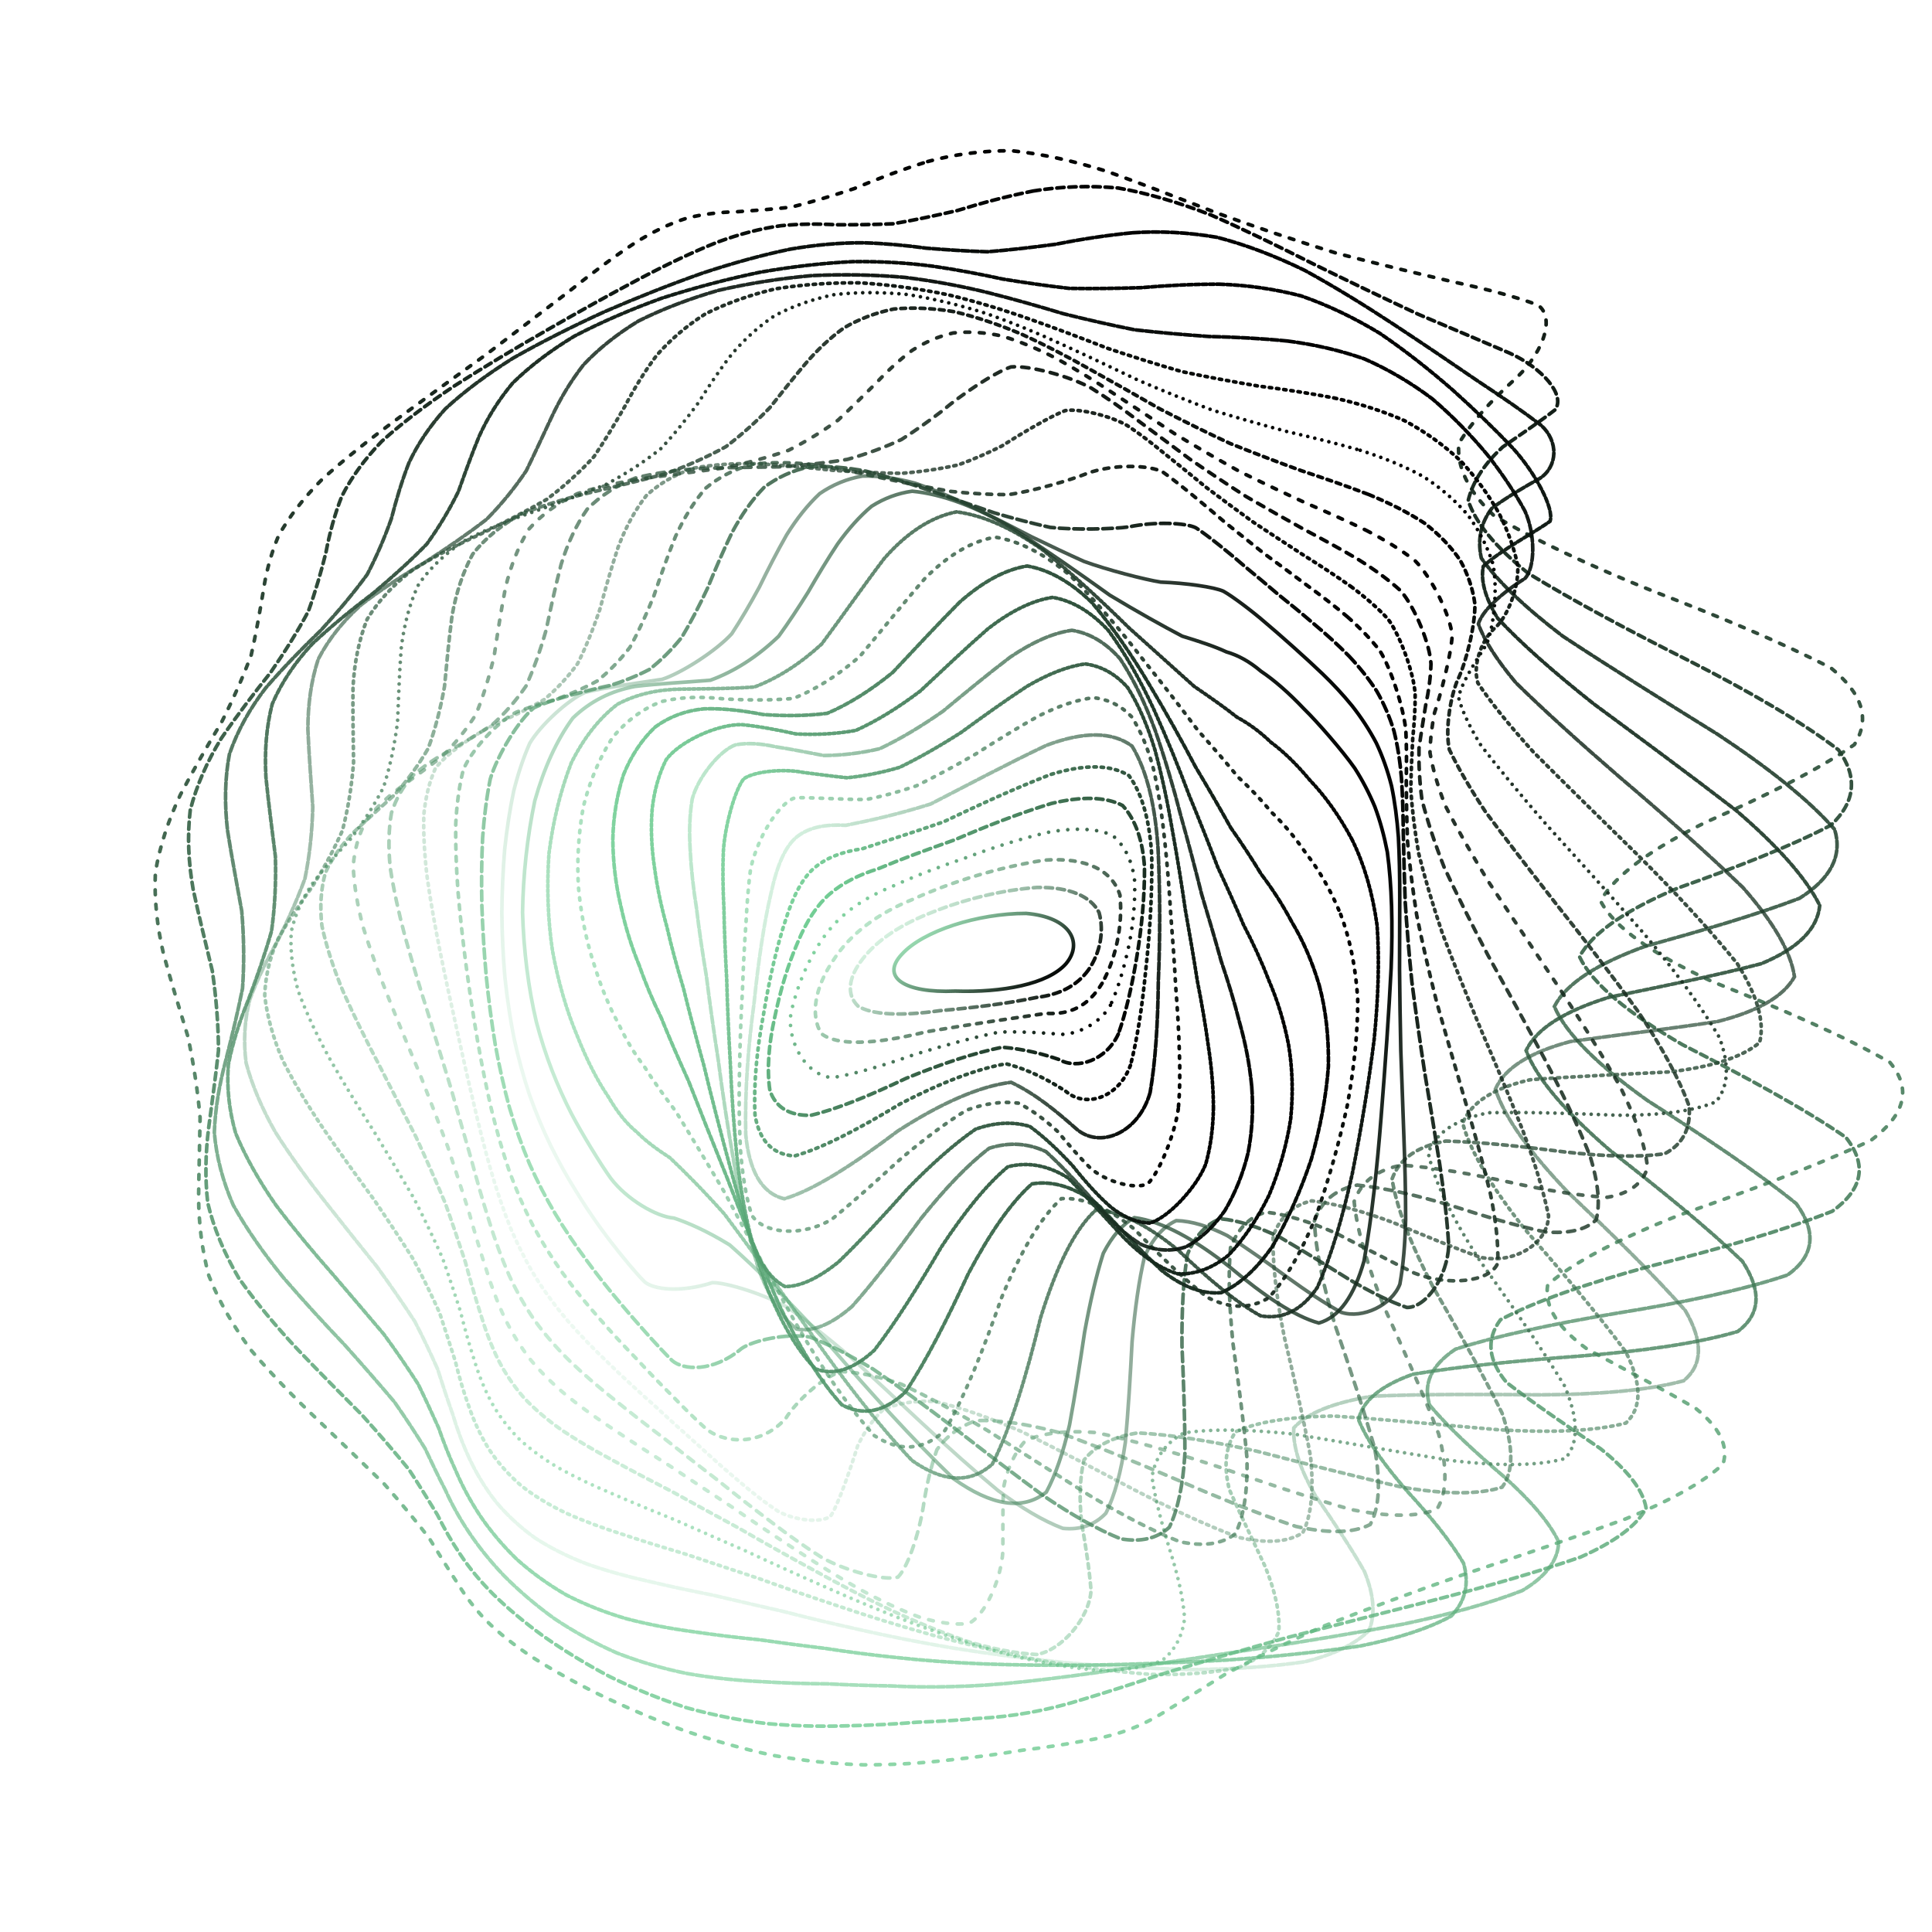 <svg xmlns="http://www.w3.org/2000/svg" version="1.1" xmlns:xlink="http://www.w3.org/1999/xlink" xmlns:svgjs="http://svgjs.dev/svgjs" viewBox="0 0 800 800"><defs><linearGradient x1="50%" y1="0%" x2="50%" y2="100%" id="ccchaos-grad"><stop stop-color="hsl(206, 34%, 32%)" stop-opacity="1" offset="0%"></stop><stop stop-color="#6CCC90" stop-opacity="1" offset="100%"></stop></linearGradient></defs><g stroke-width="1.5" stroke="url(#ccchaos-grad)" fill="none" stroke-linecap="round"><path d="M384.14 66.89C395.09 63.92 406.69 62.35 418.95 62.42 431.31 63.67 444.46 66.6 458.43 70.98 472.61 76.03 487.68 81.87 503.59 88.09 519.64 93.94 536.34 99.59 553.4 104.84 570.05 109.19 586.41 113.12 601.85 116.74 615.75 119.76 627.65 122.87 636.8 126.3 644.63 131.85 638.24 147.6 626.13 158.1 617.55 165.9 609.59 174.47 604.04 183.69 603.23 193.18 607.72 203.12 618.48 213.39 635.62 223.7 658.2 234.2 684.55 244.81 711.93 255.33 737.55 265.93 758.13 276.57 771.15 287.1 774.62 297.69 767.84 308.34 752.71 318.91 731.01 329.59 706.53 340.38 684.73 351.12 668.95 362.01 662.74 373.02 668.27 384.03 684.59 395.19 709.07 406.48 737.5 417.78 763.63 428.93 782.58 439.92 791.76 450.89 788.84 461.69 774.65 472.26 751.92 482.8 724.09 493.09 695.55 503.09 670.27 513.05 651.45 522.69 640.87 531.99 639.3 541.24 645.49 550.14 657.27 558.67 672.98 567.19 688.85 575.37 702.23 583.24 712.06 591.17 715.93 598.86 713.42 606.33 705.14 613.98 691.3 621.49 673.3 628.88 652.3 636.53 629.85 644.08 607.38 651.5 585.44 659.12 565.31 666.52 547.45 673.61 531.76 680.68 518.53 687.25 507.46 693.2 498.34 698.86 490.67 703.75 483.89 707.8 478.16 711.48 472.57 714.36 466.72 716.48 461.18 718.47 454.96 719.96 447.86 721.04 440.74 722.4 432.62 723.61 423.47 724.7 414.25 726.25 404.03 727.66 392.84 728.8 381.64 730.11 369.83 730.81 357.54 730.77 345.35 730.42 332.8 729.12 320.03 726.86 307.51 724.17 294.95 720.61 282.55 716.31 270.62 711.87 259.09 706.94 248.19 701.69 238.01 696.66 228.69 691.48 220.44 686.21 212.98 681.29 206.62 676.27 201.38 671.09 196.62 666.14 192.66 660.89 189.26 655.28 185.55 649.66 181.8 643.52 177.68 636.85 172.38 630 166.25 622.56 159.17 614.57 150.79 606.35 141.66 597.62 132.1 588.43 122.19 579.08 112.71 569.34 104.14 559.29 96.57 549.16 90.61 538.78 86.46 528.19 83.62 517.59 82.32 506.81 82.23 495.9 82.34 485 82.69 473.97 82.85 462.84 81.88 451.71 80.18 440.48 77.79 429.16 74.35 417.85 70.82 406.44 67.7 394.97 65.02 383.5 63.82 372.25 64.34 361.25 66.19 350.25 69.75 339.53 74.69 329.1 80.11 318.71 85.98 308.65 91.79 298.96 96.65 289.32 100.76 280.05 104.03 271.18 106 262.35 107.48 253.88 108.85 245.77 110.03 237.6 112.04 229.7 115.27 222.01 119.6 214.1 125.66 206.26 133.44 198.42 142.57 190.18 153.1 181.84 164.65 173.38 176.74 164.51 189.14 155.56 201.49 146.67 213.36 137.65 224.7 128.96 235.39 120.84 245.09 113.14 254.12 106.38 262.6 100.79 270.16 96 277.43 92.51 284.61 90.27 291.22 88.62 298.04 87.85 305.22 87.68 312.12 87.21 319.58 86.66 327.66 85.77 335.62 83.79 344.29 81.21 353.7 78.1 363.05 74.17 373.18 70.29 384.13 66.9" stroke-dasharray="2 4" transform="rotate(0, 400, 400)" opacity="0.77"></path><path d="M399.04 77.92C410.02 75.07 421.7 73.53 434.07 73.52 446.51 74.59 459.71 77.25 473.61 81.31 487.6 86.04 502.24 91.61 517.38 97.65 532.37 103.43 547.53 109.12 562.47 114.52 576.65 119.11 589.92 123.33 601.7 127.22 615.6 132.1 626.46 142.44 622.43 148.95 617.19 153.86 610.1 159.61 602.23 166.19 595.82 173.23 591.23 181.04 589.98 189.53 593.75 198.34 602.8 207.66 617.52 217.39 637.41 227.23 661.31 237.34 687.32 247.62 712.8 257.89 735.26 268.28 751.88 278.73 760.89 289.11 760.84 299.57 751.56 310.07 735.31 320.51 713.85 331.03 690.77 341.62 670.98 352.17 657.3 362.82 652.68 373.56 658.92 384.29 674.95 395.13 698.38 406.05 725.45 416.97 750.52 427.72 769.21 438.27 779.16 448.82 778.04 459.16 766.31 469.25 746.2 479.33 720.5 489.15 693.08 498.67 667.54 508.17 647 517.36 633.45 526.23 628.02 535.09 630.12 543.62 638.26 551.84 651.23 560.08 665.82 568.05 679.53 575.74 691.34 583.55 698.61 591.16 700.48 598.6 697.27 606.23 688.55 613.75 675.21 621.16 658.24 628.8 638.73 636.33 618.01 643.7 596.68 651.2 576.02 658.44 556.74 665.31 538.81 672.11 522.88 678.37 508.93 683.98 496.66 689.29 486.03 693.84 476.65 697.59 468.41 700.99 460.81 703.65 453.46 705.62 446.61 707.5 439.55 708.93 432.03 710 424.63 711.36 416.56 712.58 407.72 713.69 398.87 715.23 389.22 716.63 378.77 717.77 368.33 719.06 357.41 719.78 346.15 719.79 334.98 719.52 323.6 718.33 312.17 716.23 301 713.71 289.96 710.33 279.25 706.21 269 701.92 259.3 697.11 250.35 691.95 242 686.95 234.55 681.77 228.1 676.49 222.2 671.54 217.22 666.49 213.1 661.32 209.1 656.41 205.55 651.27 202.2 645.82 198.21 640.43 193.87 634.61 188.91 628.32 182.67 621.91 175.53 614.95 167.48 607.48 158.32 599.82 148.62 591.64 138.74 583 128.83 574.19 119.6 564.98 111.51 555.43 104.6 545.77 99.39 535.83 96 525.66 93.89 515.44 93.21 505.03 93.61 494.48 94.06 483.91 94.6 473.21 94.81 462.42 93.79 451.62 91.95 440.72 89.33 429.76 85.64 418.8 81.81 407.78 78.39 396.72 75.43 385.66 73.98 374.83 74.31 364.27 76.03 353.72 79.54 343.45 84.5 333.49 90.08 323.54 96.19 313.92 102.32 304.65 107.56 295.4 112.08 286.49 115.7 277.92 117.95 269.34 119.53 261.06 120.78 253.06 121.59 244.95 122.95 237.03 125.27 229.23 128.47 221.19 133.26 213.16 139.73 205.1 147.57 196.68 156.96 188.18 167.62 179.6 179.11 170.72 191.26 161.88 203.7 153.2 216.04 144.53 228.14 136.31 239.79 128.76 250.72 121.69 261.04 115.59 270.78 110.63 279.68 106.43 288.15 103.4 296.37 101.5 303.93 100.05 311.49 99.32 319.21 99.06 326.55 98.43 334.28 97.68 342.51 96.58 350.55 94.47 359.22 91.82 368.62 88.73 377.93 84.91 388.04 81.17 399.03 77.93" stroke-dasharray="3 2" transform="rotate(5.103, 400, 400)" opacity="0.78"></path><path d="M414.1 88.96C425.1 86.21 436.69 84.71 448.86 84.62 461.06 85.52 473.83 87.93 487.07 91.68 500.26 96.1 513.76 101.38 527.34 107.19 540.56 112.86 553.46 118.55 565.63 124.04 576.84 128.84 586.7 133.31 594.72 137.46 603.08 142.69 604.53 153.08 598.06 159.19 592.6 163.65 586.47 168.85 580.78 174.79 577.48 181.12 576.85 188.2 580.07 195.95 588.18 204.03 601.16 212.67 618.94 221.77 640.55 231.04 664.71 240.65 689.46 250.49 712.39 260.38 731.32 270.44 743.96 280.6 749.18 290.74 746 300.96 734.71 311.25 717.75 321.49 696.85 331.79 675.33 342.15 657.56 352.48 645.88 362.88 642.75 373.34 649.59 383.78 665.3 394.3 687.69 404.86 713.43 415.42 737.43 425.78 755.8 435.93 766.39 446.07 766.89 455.98 757.48 465.64 739.96 475.3 716.53 484.69 690.55 493.8 665.25 502.9 643.55 511.72 627.59 520.24 618.71 528.77 616.89 537.03 621.23 545 630.93 553.05 643.38 560.86 656.38 568.45 668.97 576.18 678.48 583.75 683.78 591.18 684.97 598.8 681.06 606.32 672.51 613.73 660.11 621.33 644.46 628.79 626.65 636.05 607.33 643.38 587.62 650.4 568.33 657.02 549.52 663.5 532.04 669.42 516.12 674.69 501.43 679.64 488.3 683.85 476.53 687.3 465.83 690.45 456.07 692.91 446.96 694.73 438.43 696.52 430.11 697.9 421.77 698.96 413.64 700.32 405.21 701.55 396.38 702.68 387.57 704.21 378.27 705.6 368.45 706.74 358.64 708.02 348.58 708.74 338.39 708.8 328.29 708.6 318.17 707.53 308.19 705.58 298.44 703.23 289 700.04 280.03 696.11 271.44 691.98 263.49 687.32 256.32 682.27 249.59 677.33 243.69 672.18 238.64 666.89 233.85 661.91 229.75 656.83 226.2 651.66 222.41 646.76 218.76 641.67 214.98 636.35 210.3 631.14 205.05 625.56 199.04 619.59 191.75 613.56 183.6 607.04 174.66 600.05 164.87 592.91 154.8 585.27 144.83 577.19 135.14 568.94 126.38 560.28 118.96 551.26 112.84 542.13 108.46 532.68 105.89 522.99 104.5 513.23 104.41 503.26 105.24 493.12 105.96 482.95 106.62 472.64 106.81 462.23 105.68 451.81 103.66 441.3 100.8 430.72 96.87 420.15 92.78 409.52 89.08 398.87 85.87 388.22 84.18 377.82 84.28 367.67 85.84 357.54 89.25 347.68 94.19 338.12 99.85 328.56 106.15 319.31 112.57 310.37 118.22 301.43 123.17 292.77 127.23 284.41 129.86 275.99 131.7 267.81 133 259.84 133.61 251.72 134.5 243.71 136.07 235.78 138.24 227.6 141.8 219.41 146.91 211.19 153.33 202.66 161.37 194.09 170.81 185.52 181.32 176.76 192.77 168.14 204.83 159.79 217.17 151.57 229.57 143.9 241.8 136.95 253.62 130.53 265 125.09 275.88 120.73 286.08 117.04 295.82 114.42 305.2 112.79 313.96 111.47 322.55 110.75 331.13 110.38 339.29 109.59 347.66 108.64 356.36 107.35 364.84 105.12 373.81 102.42 383.4 99.35 392.89 95.64 403.1 92.05 414.09 88.96" stroke-dasharray="3 1" transform="rotate(10.207, 400, 400)" opacity="0.60"></path><path d="M426.68 99.99C437.6 97.36 448.9 95.89 460.54 95.73 472.18 96.48 484.1 98.65 496.16 102.09 508.07 106.19 519.9 111.17 531.4 116.74 542.41 122.26 552.69 127.89 561.85 133.43 573.32 140.72 585.12 153.06 584.62 158.53 580.63 163.7 567.49 176.07 562.91 183.84 563.29 189.54 566.83 195.93 574.31 202.98 586.2 210.34 602.29 218.27 622.09 226.7 644.37 235.32 667.83 244.34 690.52 253.65 710.4 263.05 725.6 272.67 734.34 282.45 736.08 292.24 730.22 302.14 717.38 312.12 700.12 322.08 680.06 332.11 660.22 342.19 644.47 352.26 634.7 362.37 632.94 372.52 640.28 382.66 655.64 392.85 677 403.06 701.43 413.27 724.37 423.26 742.34 433.03 753.44 442.79 755.4 452.32 748.18 461.6 733.19 470.88 712.13 479.9 687.86 488.66 663.23 497.43 640.94 505.94 623.13 514.18 611.29 522.46 605.85 530.51 606.39 538.31 612.51 546.21 622.18 553.92 633.53 561.45 645.78 569.13 656.36 576.68 663.99 584.1 668.64 591.7 668.91 599.2 664.86 606.57 657.14 614.08 645.82 621.41 631.73 628.51 615.51 635.62 597.99 642.38 580.01 648.69 561.72 654.82 544 660.38 527.24 665.28 511.17 669.88 496.36 673.77 482.8 676.93 470.09 679.84 458.43 682.11 447.64 683.82 437.42 685.52 427.73 686.87 418.38 687.93 409.28 689.29 400.26 690.53 391.21 691.67 382.2 693.2 373.04 694.58 363.69 695.71 354.35 696.97 345.04 697.71 335.86 697.81 326.73 697.67 317.8 696.71 309.21 694.91 300.77 692.73 292.79 689.73 285.38 686.01 278.23 682.06 271.74 677.56 265.99 672.64 260.46 667.78 255.62 662.68 251.44 657.41 247.23 652.41 243.43 647.31 239.87 642.13 235.79 637.22 231.55 632.16 226.94 626.92 221.28 621.82 214.93 616.43 207.76 610.72 199.43 605 190.37 598.86 180.72 592.3 170.52 585.62 160.32 578.5 150.52 570.94 141.29 563.25 133.21 555.14 126.62 546.68 121.4 538.09 117.93 529.19 116.18 520.01 115.49 510.76 115.93 501.27 117.12 491.6 118.03 481.89 118.72 472.02 118.83 462.04 117.55 452.04 115.31 441.94 112.21 431.78 108.04 421.62 103.71 411.4 99.77 401.17 96.33 390.93 94.4 380.92 94.28 371.17 95.65 361.43 98.9 351.93 103.76 342.71 109.44 333.5 115.88 324.54 122.54 315.85 128.56 307.14 133.98 298.67 138.52 290.43 141.65 282.11 143.87 273.96 145.4 265.95 146.02 257.79 146.64 249.7 147.65 241.65 148.96 233.37 151.41 225.07 155.21 216.77 160.17 208.23 166.71 199.71 174.72 191.27 183.91 182.74 194.26 174.46 205.49 166.55 217.3 158.85 229.5 151.77 241.82 145.47 254.07 139.69 266.1 134.86 277.79 131.06 289.04 127.83 299.88 125.55 310.34 124.13 320.29 122.89 329.98 122.14 339.53 121.63 348.68 120.67 357.87 119.53 367.22 118.07 376.34 115.74 385.78 113 395.65 109.98 405.43 106.38 415.75 102.94 426.67 99.99" stroke-dasharray="2 1" transform="rotate(15.31, 400, 400)" opacity="0.69"></path><path d="M434.55 111.02C445.25 108.51 456.06 107.07 466.9 106.86 477.71 107.47 488.47 109.4 499.02 112.54 509.36 116.33 519.26 121.01 528.48 126.3 537.17 131.63 544.83 137.16 551.18 142.7 558.59 150.17 563.41 163.16 560.92 168.91 556.78 174.2 548.9 186.08 549.44 193.24 553.67 198.41 561.18 204.21 572.39 210.61 587.28 217.27 605.48 224.51 626.24 232.25 648.19 240.2 670.07 248.58 690.09 257.29 706.58 266.12 718.01 275.22 723.06 284.52 721.71 293.86 713.65 303.36 699.73 312.96 682.54 322.56 663.56 332.25 645.48 342 631.71 351.74 623.75 361.53 623.23 371.35 631 381.17 645.97 391.02 666.31 400.88 689.46 410.74 711.34 420.38 728.86 429.79 740.34 439.2 743.59 448.39 738.39 457.33 725.85 466.28 707.2 475 684.85 483.46 661.29 491.96 638.93 500.22 619.87 508.25 605.64 516.34 596.99 524.23 593.92 531.92 596.34 539.71 602.79 547.35 611.78 554.84 622.7 562.47 633.22 569.99 642.03 577.39 649.02 584.94 652.56 592.37 652.39 599.64 649.02 607.01 642.05 614.17 632.04 621.04 619.61 627.87 605.22 634.32 589.63 640.29 573.1 646.05 556.39 651.24 540 655.77 523.74 660.02 508.29 663.59 493.8 666.49 479.84 669.17 466.85 671.28 454.78 672.88 443.18 674.52 432.29 675.83 421.99 676.9 411.94 678.27 402.27 679.52 392.87 680.68 383.55 682.19 374.38 683.56 365.34 684.67 356.3 685.92 347.58 686.66 339.21 686.8 330.87 686.73 322.93 685.88 315.47 684.23 308.1 682.22 301.27 679.41 295.06 675.89 288.94 672.13 283.46 667.81 278.61 663.05 273.76 658.3 269.43 653.27 265.52 648.06 261.31 643.06 257.26 637.95 253.17 632.75 248.36 627.82 243.18 622.76 237.45 617.57 230.66 612.55 223.14 607.29 214.85 601.77 205.62 596.29 195.85 590.46 185.74 584.27 175.42 578.01 165.38 571.34 156.03 564.27 147.49 557.1 140.26 549.53 134.64 541.61 130.39 533.58 127.85 525.22 126.91 516.58 126.86 507.86 127.76 498.89 129.21 489.73 130.23 480.51 130.88 471.12 130.84 461.6 129.36 452.06 126.89 442.4 123.55 432.68 119.16 422.94 114.62 413.14 110.46 403.31 106.81 393.49 104.66 383.87 104.31 374.47 105.45 365.08 108.51 355.92 113.22 346.99 118.86 338.05 125.36 329.33 132.21 320.84 138.58 312.31 144.44 303.96 149.5 295.79 153.19 287.52 155.91 279.38 157.82 271.34 158.65 263.14 159.22 254.98 159.91 246.86 160.58 238.54 162.11 230.23 164.73 221.94 168.29 213.5 173.31 205.15 179.77 196.97 187.41 188.79 196.35 180.94 206.35 173.55 217.17 166.43 228.65 159.98 240.53 154.31 252.65 149.16 264.82 144.9 276.85 141.59 288.71 138.77 300.28 136.76 311.54 135.48 322.46 134.29 333.09 133.46 343.49 132.81 353.59 131.68 363.58 130.36 373.56 128.75 383.36 126.33 393.28 123.58 403.41 120.6 413.47 117.12 423.84 113.83 434.54 111.02" stroke-dasharray="3 1" transform="rotate(20.414, 400, 400)" opacity="0.17"></path><path d="M436.33 122.05C446.66 119.65 456.79 118.26 466.67 117.99 476.48 118.47 485.93 120.18 494.86 123.05 503.56 126.53 511.53 130.88 518.59 135.89 525.17 141 530.59 146.39 534.67 151.86 539.09 159.44 540.07 172.99 537.47 179.04 534.93 184.52 534.76 196.19 540.76 202.91 548.64 207.66 559.6 212.95 573.74 218.78 590.69 224.83 609.95 231.41 630.63 238.49 651.35 245.77 670.95 253.48 687.85 261.57 700.77 269.78 708.53 278.3 710.21 287.06 706.2 295.88 696.4 304.89 681.86 314.04 665.07 323.22 647.37 332.5 631.13 341.86 619.29 351.22 613.03 360.65 613.63 370.12 621.73 379.58 636.28 389.08 655.62 398.59 677.51 408.1 698.34 417.4 715.35 426.48 727.09 435.56 731.46 444.44 728.13 453.08 717.92 461.74 701.71 470.19 681.45 478.42 659.29 486.69 637.34 494.75 617.6 502.62 601.56 510.56 590.21 518.33 583.84 525.93 582.65 533.63 585.66 541.21 591.78 548.66 600.55 556.23 610.01 563.69 618.88 571.03 627.05 578.48 632.8 585.78 635.61 592.91 635.92 600.07 632.93 606.99 626.93 613.58 618.53 620.09 607.79 626.19 595.33 631.78 581.51 637.16 566.86 641.97 551.92 646.14 536.62 650.04 521.61 653.32 507.15 655.97 492.88 658.45 479.35 660.42 466.63 661.93 454.21 663.51 442.54 664.81 431.56 665.88 420.78 667.26 410.56 668.52 400.85 669.69 391.21 671.19 381.96 672.54 373.09 673.64 364.22 674.87 355.89 675.61 348.1 675.79 340.3 675.78 333.06 675.03 326.38 673.52 319.7 671.68 313.61 669.07 308.1 665.76 302.55 662.21 297.54 658.08 293.02 653.49 288.29 648.88 283.89 643.96 279.68 638.81 274.98 633.84 270.21 628.74 265.19 623.54 259.35 618.59 253.01 613.52 246.04 608.35 238.11 603.36 229.5 598.2 220.28 592.81 210.38 587.52 200.17 581.93 189.93 576.03 179.79 570.11 170.22 563.84 161.57 557.21 153.93 550.5 147.72 543.43 143.15 536.02 139.92 528.53 138.29 520.7 138.1 512.6 138.61 504.42 139.88 495.98 141.51 487.33 142.53 478.63 143.07 469.73 142.82 460.69 141.11 451.63 138.39 442.44 134.82 433.15 130.23 423.85 125.5 414.48 121.15 405.05 117.31 395.62 114.95 386.37 114.36 377.31 115.27 368.25 118.09 359.38 122.6 350.7 128.13 342.01 134.62 333.49 141.59 325.15 148.25 316.76 154.52 308.51 160.1 300.39 164.39 292.17 167.71 284.04 170.13 275.98 171.35 267.79 172.1 259.63 172.71 251.51 173.01 243.24 173.85 235.01 175.51 226.86 177.83 218.64 181.41 210.57 186.32 202.75 192.31 195.02 199.63 187.68 208.13 180.86 217.56 174.36 227.87 168.54 238.81 163.5 250.25 158.93 261.99 155.19 273.82 152.31 285.75 149.81 297.56 148.02 309.16 146.83 320.64 145.63 331.85 144.72 342.82 143.91 353.6 142.61 364.2 141.13 374.64 139.38 384.96 136.89 395.24 134.14 405.49 131.22 415.71 127.87 425.99 124.72 436.32 122.05" stroke-dasharray="1 2" transform="rotate(25.517, 400, 400)" opacity="0.38"></path><path d="M431.7 133.08C441.52 130.8 450.87 129.44 459.72 129.13 468.49 129.49 476.64 131 484.07 133.59 491.28 136.77 497.6 140.81 502.9 145.52 509.75 152.98 517.03 168.54 517.63 175.96 517.41 182.53 516.76 194.59 518.89 200.45 522.71 204.24 528.54 208.3 536.83 212.7 547.81 217.14 561.45 222.04 577.58 227.4 595.55 232.91 614.85 238.92 634.49 245.38 653.22 252.02 670.01 259.1 683.52 266.55 692.89 274.13 697.19 282.04 695.89 290.23 689.7 298.48 678.67 306.96 663.91 315.62 647.83 324.3 631.56 333.13 617.18 342.06 607.21 351 602.52 360.02 604.12 369.1 612.48 378.18 626.58 387.31 644.93 396.47 665.6 405.62 685.36 414.59 701.82 423.36 713.71 432.14 719.05 440.72 717.4 449.1 709.4 457.5 695.57 465.72 677.51 473.75 657.03 481.82 635.94 489.72 616.05 497.45 598.82 505.25 585.33 512.91 576.12 520.43 571.56 528.04 571.14 535.54 574.09 542.92 580.15 550.4 587.72 557.76 595.67 564.98 603.89 572.27 610.69 579.39 615.45 586.3 618.49 593.2 618.78 599.82 616.35 606.09 611.76 612.24 604.75 617.95 595.75 623.15 585.2 628.14 573.35 632.56 560.68 636.38 547.3 639.96 533.69 642.96 520.19 645.38 506.57 647.68 493.36 649.53 480.71 650.97 468.18 652.5 456.27 653.79 445.03 654.88 433.93 656.26 423.43 657.53 413.53 658.7 403.7 660.19 394.38 661.52 385.59 662.61 376.8 663.82 368.68 664.56 361.2 664.77 353.69 664.81 346.79 664.16 340.49 662.79 334.12 661.11 328.3 658.7 322.99 655.61 317.51 652.27 312.45 648.35 307.7 643.96 302.61 639.51 297.65 634.72 292.67 629.68 287.11 624.77 281.3 619.7 275.1 614.51 268.1 609.55 260.56 604.48 252.41 599.31 243.47 594.34 234.01 589.22 224.13 583.93 213.88 578.76 203.6 573.35 193.57 567.68 183.93 562.04 175.11 556.09 167.4 549.83 160.82 543.53 155.73 536.9 152.26 529.95 150.04 522.95 149.27 515.63 149.76 508.03 150.73 500.37 152.26 492.45 153.95 484.3 154.9 476.12 155.25 467.72 154.75 459.16 152.78 450.58 149.81 441.85 146 433 141.24 424.15 136.35 415.19 131.84 406.15 127.84 397.12 125.28 388.22 124.45 379.47 125.1 370.72 127.65 362.12 131.91 353.67 137.26 345.2 143.67 336.87 150.68 328.66 157.55 320.41 164.19 312.25 170.25 304.2 175.15 296.06 179.12 287.97 182.16 279.96 183.94 271.83 185.07 263.74 185.84 255.72 186.04 247.6 186.48 239.57 187.46 231.68 188.77 223.78 191.11 216.1 194.59 208.74 198.97 201.53 204.62 194.76 211.46 188.55 219.24 182.67 228.04 177.47 237.64 173.01 247.9 168.97 258.69 165.7 269.79 163.17 281.19 160.94 292.68 159.3 304.12 158.14 315.61 156.92 326.95 155.89 338.06 154.92 349.12 153.47 359.97 151.83 370.57 149.96 381.14 147.43 391.51 144.69 401.69 141.84 411.86 138.62 421.87 135.62 431.69 133.09" stroke-dasharray="0 3" transform="rotate(30.621, 400, 400)" opacity="0.57"></path><path d="M421.48 144.11C430.67 141.94 439.22 140.63 447.1 140.28 454.9 140.54 461.94 141.86 468.15 144.18 474.2 147.07 479.32 150.79 483.47 155.19 488.89 162.27 494.9 177.51 496.12 185 497.6 191.79 503.5 204.36 510.15 210.39 517.07 214.21 526.01 218.23 537.18 222.5 550.5 226.74 565.88 231.35 582.95 236.34 600.93 241.42 619.31 246.94 637.13 252.87 653.3 258.94 666.93 265.42 676.96 272.27 682.92 279.24 684.1 286.55 680.28 294.15 672.39 301.82 660.59 309.74 646 317.87 630.88 326.03 616.16 334.37 603.64 342.83 595.46 351.31 592.23 359.9 594.71 368.57 603.25 377.25 616.87 385.99 634.24 394.79 653.71 403.58 672.43 412.22 688.28 420.68 700.22 429.15 706.36 437.46 706.22 445.6 700.28 453.76 688.78 461.76 672.97 469.6 654.38 477.48 634.51 485.23 614.99 492.83 597.15 500.49 582.12 508.03 570.6 515.45 563.08 522.95 559.4 530.33 559.12 537.59 562.13 544.92 567.21 552.13 573.42 559.17 580.68 566.24 587.46 573.12 593.06 579.75 599.08 589.47 597.65 606.91 590.21 614.37 583.07 618.95 574.34 623 564.44 626.48 553.62 629.76 542.15 632.5 530.35 634.73 518.19 636.88 506.07 638.62 494.2 640 482.27 641.5 470.75 642.78 459.74 643.88 448.78 645.27 438.35 646.55 428.48 647.73 418.66 649.2 409.37 650.51 400.63 651.58 391.88 652.76 383.83 653.5 376.44 653.74 368.99 653.83 362.14 653.27 355.83 652.04 349.4 650.52 343.44 648.3 337.86 645.43 332.05 642.3 326.49 638.61 321.08 634.44 315.25 630.17 309.39 625.54 303.37 620.64 296.73 615.81 289.76 610.8 282.34 605.66 274.23 600.7 265.61 595.64 256.5 590.48 246.83 585.51 236.84 580.42 226.68 575.19 216.46 570.09 206.47 564.81 197 559.31 188.18 553.88 180.34 548.18 173.77 542.22 168.36 536.26 164.45 530 162.08 523.46 160.81 516.89 160.81 510.02 161.86 502.89 163.19 495.71 164.86 488.28 166.51 480.62 167.3 472.92 167.41 465.01 166.61 456.92 164.36 448.81 161.14 440.53 157.11 432.12 152.19 423.7 147.17 415.15 142.53 406.49 138.39 397.84 135.65 389.28 134.59 380.84 134.96 372.39 137.21 364.05 141.17 355.82 146.28 347.57 152.53 339.42 159.5 331.36 166.5 323.26 173.42 315.23 179.91 307.28 185.4 299.26 190.04 291.29 193.76 283.39 196.22 275.41 197.92 267.5 199.07 259.68 199.45 251.82 199.8 244.09 200.39 236.56 201.02 229.08 202.4 221.88 204.67 215.04 207.61 208.4 211.67 202.24 216.85 196.64 222.89 191.37 229.98 186.75 237.98 182.83 246.7 179.27 256.11 176.38 266.02 174.15 276.38 172.11 287.02 170.57 297.76 169.41 308.73 168.12 319.65 166.97 330.44 165.85 341.31 164.24 351.97 162.47 362.38 160.51 372.81 157.95 382.98 155.23 392.84 152.46 402.72 149.37 412.28 146.52 421.47 144.12" stroke-dasharray="2 2" transform="rotate(35.724, 400, 400)" opacity="0.35"></path><path d="M407.47 155.15C415.98 153.08 423.78 151.82 430.84 151.44 440.96 152.17 457.03 159.13 462.93 164.91 468 171.58 475.21 186.36 478.25 193.83 480.9 198.48 483.91 203.07 487.64 207.57 492.67 211.73 498.94 215.86 506.78 220.01 516.37 223.92 527.77 227.96 541 232.17 555.72 236.31 571.82 240.72 588.8 245.45 605.88 250.2 622.54 255.33 637.9 260.82 651.13 266.4 661.46 272.36 668.11 278.67 670.93 285.08 669.41 291.81 663.55 298.85 654.47 305.95 642.34 313.32 628.26 320.91 614.31 328.54 601.23 336.36 590.54 344.35 584.04 352.35 582.13 360.49 585.39 368.73 594.03 376.98 607.14 385.33 623.55 393.76 641.85 402.18 659.53 410.48 674.74 418.64 686.62 426.81 693.42 434.84 694.61 442.74 690.56 450.65 681.27 458.44 667.73 466.09 651.19 473.78 632.84 481.35 614.13 488.81 596.25 496.31 580.29 503.7 567.05 510.98 557.08 518.31 550.49 525.53 547.12 532.62 546.99 539.75 549.22 546.73 553.11 553.53 558.61 560.32 564.41 566.89 569.82 573.18 577.03 582.34 581.91 598.56 578.78 605.41 574.77 609.61 569.11 613.3 562.08 616.47 554.1 619.46 545.14 621.98 535.53 624.03 525.4 626.04 514.96 627.69 504.43 629.03 493.71 630.51 483.13 631.79 472.8 632.91 462.46 634.29 452.47 635.58 442.9 636.76 433.35 638.21 424.23 639.5 415.56 640.55 406.89 641.7 398.83 642.44 391.35 642.7 383.81 642.83 376.77 642.36 370.16 641.26 363.41 639.89 357 637.87 350.83 635.21 344.39 632.32 338.06 628.86 331.73 624.91 324.97 620.85 318.07 616.41 310.9 611.67 303.2 606.97 295.13 602.06 286.64 596.99 277.63 592.07 268.22 587.02 258.49 581.88 248.48 576.92 238.37 571.85 228.34 566.66 218.54 561.61 209.21 556.41 200.63 551.04 192.87 545.75 186.22 540.25 180.9 534.52 176.73 528.83 173.98 522.88 172.66 516.67 172.24 510.47 172.9 503.99 174.38 497.27 175.92 490.52 177.62 483.53 179.14 476.31 179.7 469.07 179.5 461.61 178.37 453.97 175.83 446.31 172.36 438.46 168.14 430.46 163.09 422.46 157.96 414.31 153.22 406.02 148.97 397.73 146.06 389.51 144.77 381.37 144.86 373.22 146.79 365.15 150.4 357.15 155.21 349.14 161.23 341.19 168.07 333.32 175.09 325.41 182.21 317.55 189.05 309.77 195.07 301.93 200.35 294.15 204.79 286.46 208 278.72 210.4 271.08 212.14 263.57 212.95 256.06 213.5 248.74 214.03 241.65 214.32 234.67 215.07 228.01 216.45 221.75 218.22 215.7 220.92 210.14 224.59 205.15 228.95 200.45 234.33 196.37 240.62 192.93 247.62 189.77 255.39 187.2 263.79 185.19 272.71 183.29 282.07 181.8 291.68 180.61 301.62 179.24 311.67 177.96 321.68 176.68 331.87 174.94 341.93 173.06 351.77 171.01 361.69 168.44 371.34 165.77 380.65 163.08 389.99 160.12 398.96 157.42 407.46 155.15" stroke-dasharray="2 4" transform="rotate(40.828, 400, 400)" opacity="0.37"></path><path d="M392.14 166.18C399.96 164.22 407.12 163.01 413.59 162.61 422.9 163.17 438.06 169.39 444.07 174.69 447.98 178.7 451.46 183.16 454.66 187.94 458.22 192.68 461.81 197.56 465.65 202.49 470.29 207.17 475.58 211.83 481.82 216.44 489.29 220.73 498.04 225 508.24 229.27 519.82 233.29 532.84 237.39 547.16 241.62 562.31 245.71 578.14 250.02 594.11 254.57 609.5 259.1 623.83 263.93 636.33 269.08 646.44 274.26 653.51 279.79 657 285.63 657.06 291.54 653.31 297.76 645.93 304.28 636.12 310.85 624.06 317.69 610.79 324.76 598.17 331.87 586.78 339.19 577.87 346.69 572.94 354.21 572.23 361.88 576.14 369.7 584.81 377.51 597.39 385.46 612.86 393.5 630.02 401.54 646.66 409.5 661.21 417.34 672.93 425.2 680.23 432.95 682.58 440.59 680.25 448.25 673.05 455.8 661.74 463.25 647.33 470.72 630.75 478.09 613.22 485.36 595.81 492.66 579.52 499.86 565.17 506.94 553.32 514.06 544.31 521.05 538.17 527.91 535.01 534.76 534.3 541.46 535.53 547.94 538.7 554.39 542.75 560.6 547.08 566.51 553.96 575.05 562.2 590.01 562.21 596.26 559.23 601.77 544.86 610.22 534.39 613.28 526.54 615.18 518.1 616.76 509.28 618.07 500.19 619.53 490.93 620.81 481.67 621.94 472.33 623.34 463.1 624.63 454.07 625.8 445.04 627.23 436.25 628.49 427.74 629.51 419.23 630.64 411.17 631.37 403.53 631.65 395.83 631.83 388.48 631.43 381.42 630.45 374.22 629.24 367.2 627.4 360.28 624.96 353.1 622.29 345.91 619.07 338.6 615.37 330.93 611.54 323.03 607.31 314.85 602.77 306.26 598.22 297.34 593.44 288.1 588.48 278.54 583.63 268.76 578.64 258.84 573.54 248.91 568.59 239.11 563.54 229.64 558.39 220.63 553.37 212.29 548.23 204.86 542.94 198.34 537.76 193.01 532.4 188.99 526.85 186.04 521.36 184.4 515.65 184.02 509.72 184.33 503.82 185.49 497.67 187.27 491.3 188.9 484.93 190.5 478.32 191.79 471.49 192.04 464.66 191.49 457.62 190.02 450.38 187.19 443.13 183.48 435.7 179.08 428.1 173.93 420.49 168.73 412.72 163.91 404.8 159.57 396.88 156.51 388.99 155 381.16 154.81 373.32 156.39 365.52 159.63 357.78 164.08 350.03 169.79 342.33 176.41 334.69 183.37 327.02 190.57 319.4 197.66 311.85 204.13 304.28 210 296.78 215.12 289.38 219.12 281.98 222.31 274.7 224.77 267.58 226.22 260.52 227.23 253.67 228.01 247.11 228.57 237.63 231.47 220.98 234.73 214.07 239.56 208.1 254.43 199.27 264.21 196.27 271.47 194.46 279.28 192.97 287.47 191.71 296.03 190.25 304.83 188.84 313.72 187.41 322.84 185.56 331.94 183.58 340.91 181.48 349.99 178.92 358.86 176.3 367.43 173.7 376.05 170.88 384.31 168.32 392.13 166.18" stroke-dasharray="3 3" transform="rotate(45.931, 400, 400)" opacity="0.38"></path><path d="M378.2 177.21C385.39 175.36 392.05 174.2 398.18 173.78 407.09 174.19 422.53 179.71 429.36 184.55 434.01 188.24 438.53 192.41 443.08 196.93 448.09 201.46 453.41 206.18 459.24 211.02 465.85 215.66 473.29 220.33 481.71 224.99 491.16 229.38 501.76 233.76 513.54 238.13 526.25 242.27 539.94 246.45 554.37 250.72 569.01 254.83 583.69 259.1 597.9 263.55 611.01 267.93 622.61 272.56 632.06 277.45 641.06 284.93 638.78 301.36 627.66 310.3 617.57 316.4 605.94 322.75 593.72 329.34 582.54 335.96 572.84 342.8 565.64 349.83 562.16 356.88 562.52 364.1 566.96 371.48 575.6 378.87 587.63 386.4 602.17 394.05 618.22 401.71 633.84 409.3 647.68 416.82 659.17 424.35 666.84 431.8 670.16 439.16 669.35 446.53 664.1 453.83 654.93 461.03 642.69 468.25 628.04 475.38 612.01 482.41 595.5 489.46 579.42 496.41 564.56 503.24 551.48 510.08 540.61 516.78 532.16 523.33 526.3 529.86 522.77 536.2 521.25 542.32 521.8 548.38 523.61 554.18 526.19 559.67 531.43 567.56 540.09 581.25 541.89 586.92 541.61 591.93 533.74 599.66 526.57 602.51 520.94 604.3 514.54 605.83 507.53 607.12 500.22 608.56 492.5 609.85 484.51 611 476.41 612.39 468.16 613.68 459.88 614.85 451.57 616.25 443.27 617.48 435.03 618.48 426.79 619.58 418.79 620.3 411.01 620.6 403.2 620.8 395.55 620.49 388.01 619.62 380.37 618.55 372.76 616.89 365.12 614.67 357.29 612.23 349.32 609.25 341.19 605.81 332.79 602.22 324.15 598.23 315.26 593.9 306.12 589.55 296.75 584.93 287.18 580.12 277.53 575.37 267.82 570.47 258.19 565.44 248.79 560.54 239.72 555.53 231.18 550.42 223.26 545.44 216.16 540.35 210.07 535.13 204.91 530.02 200.92 524.77 198.19 519.36 196.07 511.26 197.78 494.18 200.44 485.16 202.02 479.1 203.43 472.82 204.39 466.35 204.29 459.87 203.37 453.2 201.53 446.33 198.42 439.46 194.49 432.4 189.94 425.17 184.71 417.94 179.46 410.54 174.6 402.98 170.19 395.41 167.01 387.87 165.29 380.35 164.82 372.84 166.04 365.35 168.88 357.9 172.92 350.45 178.25 343.04 184.57 335.68 191.36 328.31 198.52 321 205.75 313.77 212.55 306.54 218.91 299.39 224.66 292.38 229.43 285.38 233.43 278.54 236.69 271.91 238.94 265.34 240.63 259.03 241.92 253.02 242.87 244.4 244.98 229.48 247.06 223.36 250.15 218.06 260.66 210.14 268.04 207.33 273.63 205.56 279.81 204.05 286.47 202.71 293.48 201.14 300.83 199.61 308.41 198.05 316.21 196.1 324.12 194.05 332.02 191.91 340.05 189.38 347.97 186.82 355.7 184.32 363.48 181.64 371 179.22 378.19 177.21" stroke-dasharray="1 2" transform="rotate(51.034, 400, 400)" opacity="0.12"></path><path d="M368.1 188.24C374.76 186.5 381.08 185.39 387.07 184.96 395.92 185.23 412.5 190.09 420.58 194.47 426.19 197.85 431.94 201.71 437.96 205.94 444.44 210.23 451.42 214.75 459.03 219.44 467.32 223.99 476.43 228.62 486.44 233.27 497.18 237.71 508.83 242.15 521.3 246.6 534.23 250.82 547.65 255.09 561.28 259.41 574.6 263.56 587.45 267.83 599.32 272.24 609.8 276.55 618.48 281.05 624.89 285.76 629.61 292.89 621.21 308.37 608.97 316.74 599.01 322.43 588.11 328.35 577.12 334.51 567.46 340.68 559.43 347.07 553.83 353.66 551.68 360.26 552.97 367.05 557.86 374.01 566.39 380.97 577.86 388.08 591.48 395.34 606.45 402.6 621.06 409.83 634.17 417 645.35 424.18 653.25 431.3 657.37 438.35 657.9 445.41 654.42 452.41 647.28 459.32 637.19 466.24 624.56 473.08 610.25 479.82 595.03 486.56 579.65 493.2 564.85 499.71 551.14 506.21 539.04 512.57 528.84 518.75 520.74 524.9 514.71 530.84 510.61 536.55 508.15 544.86 510.87 559.82 513.96 566.34 518.15 583.07 506.65 594.17 499.01 596.19 493.4 597.62 487.2 598.91 480.53 600.08 473.73 601.47 466.57 602.75 459.14 603.91 451.67 605.28 443.99 606.48 436.14 607.45 428.3 608.51 420.47 609.22 412.67 609.53 404.85 609.77 397.02 609.52 389.15 608.77 381.22 607.82 373.18 606.34 365.03 604.33 356.75 602.11 348.3 599.38 339.65 596.2 330.86 592.86 321.87 589.13 312.69 585.05 303.44 580.91 294.08 576.5 284.68 571.87 275.39 567.27 266.23 562.5 257.35 557.58 248.86 552.76 240.87 547.82 233.57 542.78 226.97 537.85 221.27 532.81 216.6 527.66 211.47 520.03 207.89 504.24 208.98 496.02 210.25 490.54 211.94 484.88 213.82 479.05 215.23 473.24 216.33 467.25 216.91 461.07 216.41 454.9 215.08 448.55 212.88 442.02 209.5 435.5 205.38 428.79 200.7 421.91 195.43 415.04 190.17 407.99 185.29 400.79 180.85 393.58 177.56 386.38 175.64 379.21 174.9 372.03 175.76 364.88 178.17 357.77 181.77 350.66 186.66 343.58 192.6 336.57 199.1 329.56 206.12 322.62 213.35 315.78 220.35 308.95 227.08 302.23 233.35 295.67 238.81 289.15 243.6 282.81 247.69 276.69 252.07 267.79 257.11 251.72 258.57 244.72 261.33 233.34 270.27 221.03 275.61 218.34 282.05 215.8 298.01 211.09 307.19 208.6 313.61 206.57 320.26 204.47 327.03 202.32 333.91 199.82 340.83 197.34 347.71 194.95 354.62 192.41 361.44 190.13 368.09 188.24" stroke-dasharray="2 3" transform="rotate(56.138, 400, 400)" opacity="0.48"></path><path d="M363.63 199.27C369.86 197.64 375.97 196.58 381.98 196.14 388.02 196.02 393.99 196.59 399.95 197.83 406.02 199.42 412.19 201.66 418.52 204.48 425.1 207.54 432 211.08 439.31 215.01 447.03 219.03 455.31 223.31 464.22 227.79 473.64 232.2 483.77 236.72 494.59 241.31 505.83 245.73 517.65 250.18 529.9 254.66 542.19 258.94 554.53 263.27 566.59 267.63 577.99 271.83 588.51 276.12 597.74 280.51 608.34 287.01 615.8 300.7 611.8 307.98 606.47 312.89 599.1 318.02 590.12 323.35 580.64 328.7 570.72 334.26 561.09 340.03 552.98 345.82 546.56 351.81 542.46 357.99 541.5 364.17 543.59 370.55 548.81 377.09 557.18 383.64 568.06 390.35 580.79 397.21 594.71 404.07 608.33 410.92 620.69 417.72 631.48 424.53 639.49 431.3 644.25 438.01 645.92 444.72 644.01 451.37 638.77 457.95 630.74 464.53 620.17 471.02 607.74 477.42 594.08 483.8 579.81 490.07 565.57 496.21 551.85 502.32 539.14 508.27 527.8 514.04 518.04 519.76 509.99 525.27 503.64 530.53 497.49 538.17 493.51 551.8 494.14 557.69 497.22 572.91 490.3 583.28 484.67 585.28 478.01 587.35 461.43 591.19 451.82 592.98 445.22 594.31 438.23 595.47 430.88 596.42 423.53 597.44 416.02 598.13 408.37 598.46 400.71 598.72 392.9 598.53 384.94 597.88 376.95 597.06 368.79 595.75 360.45 593.94 352.07 591.94 343.49 589.46 334.75 586.54 326 583.47 317.1 580 308.13 576.19 299.24 572.3 290.37 568.13 281.62 563.71 273.13 559.3 264.93 554.69 257.16 549.93 249.89 545.23 243.24 540.4 237.36 535.46 230.07 528.12 221.45 513.07 220.19 505.33 220.62 497.59 224.75 481.52 227.3 473.16 228.42 467.57 229.14 461.81 229.28 455.9 228.34 450 226.62 443.94 224.07 437.72 220.44 431.5 216.15 425.12 211.38 418.58 206.09 412.04 200.85 405.34 195.98 398.49 191.52 391.65 188.15 384.81 186.05 377.99 185.05 371.18 185.55 364.4 187.52 357.66 190.65 350.92 195.06 344.24 200.53 337.63 206.66 331.03 213.41 324.51 220.51 318.11 227.56 311.74 234.51 305.5 241.16 299.43 247.19 293.42 252.67 287.61 257.55 282.05 263.25 273.97 270.74 259.55 273.07 253.33 276.13 243.16 282.85 231.9 286.72 229.26 291.38 226.67 303.55 221.69 310.87 219.05 316.02 216.96 321.49 214.84 327.21 212.69 333 210.25 338.98 207.86 345.07 205.58 351.19 203.18 357.39 201.04 363.62 199.28" stroke-dasharray="4 2" transform="rotate(61.241, 400, 400)" opacity="0.64"></path><path d="M365.56 210.31C371.48 208.78 377.48 207.77 383.58 207.33 389.7 207.16 395.97 207.62 402.42 208.69 408.97 210.07 415.78 212.05 422.91 214.57 430.24 217.32 437.98 220.54 446.19 224.15 454.69 227.87 463.72 231.88 473.29 236.12 483.15 240.33 493.53 244.69 504.35 249.15 515.28 253.5 526.46 257.9 537.68 262.35 548.62 266.65 559.23 270.99 569.21 275.37 578.29 279.61 586.24 283.91 592.75 288.29 599.32 294.75 599.9 308.17 593.71 315.21 587.6 319.93 580.01 324.83 571.35 329.9 562.63 334.97 553.88 340.22 545.7 345.67 539.13 351.11 534.24 356.74 531.51 362.55 531.6 368.36 534.36 374.35 539.81 380.5 547.97 386.65 558.25 392.97 570.1 399.43 582.99 405.89 595.64 412.34 607.24 418.76 617.58 425.18 625.58 431.56 630.82 437.9 633.43 444.23 632.91 450.5 629.38 456.7 623.31 462.89 614.77 469 604.28 475 592.39 480.97 579.55 486.83 566.31 492.55 553.1 498.23 540.38 503.74 528.52 509.07 517.73 514.33 508.24 519.38 500.13 524.19 490.81 531.14 480.24 543.48 477.97 548.79 476.57 562.65 470.69 572.42 466.35 574.4 461.14 576.47 447.4 580.3 439.03 582.06 433.24 583.35 426.94 584.47 420.17 585.39 413.4 586.37 406.34 587.04 399.03 587.38 391.73 587.66 384.18 587.52 376.42 586.97 368.67 586.27 360.71 585.11 352.57 583.49 344.46 581.71 336.2 579.47 327.82 576.81 319.53 574.01 311.19 570.82 302.89 567.29 294.79 563.67 286.83 559.76 279.13 555.6 271.79 551.41 264.85 547.02 258.45 542.45 252.6 537.92 247.42 533.24 243.03 528.44 237.87 521.27 232.88 506.54 232.93 498.97 234.16 491.39 238.61 475.75 240.78 467.66 241.65 459.49 239 442.49 235.07 433.66 231.22 427.73 226.79 421.65 221.96 415.44 216.7 409.23 211.5 402.88 206.67 396.39 202.23 389.9 198.79 383.44 196.53 377.01 195.28 370.58 195.43 364.18 196.97 357.85 199.59 351.53 203.47 345.27 208.43 339.1 214.09 332.94 220.46 326.89 227.29 320.97 234.24 315.09 241.24 309.36 248.12 303.81 254.55 298.33 260.59 293.06 266.15 288.03 273.1 280.77 283.25 267.88 286.76 262.34 291.16 253.19 297.62 242.7 300.67 240.07 304.19 237.4 313.61 232.16 319.48 229.41 325.86 226.23 340.45 219.52 348.49 216.21 353.95 213.95 359.64 211.95 365.55 210.31" stroke-dasharray="0 0" transform="rotate(66.345, 400, 400)" opacity="0.13"></path><path d="M373.57 221.34C379.26 219.91 385.18 218.96 391.35 218.52 397.54 218.32 404.01 218.68 410.78 219.59 424.57 222.23 439.9 226.97 456.83 233.38 474.41 240.28 493.61 248.25 513.76 256.85 533.38 265.18 552.18 273.82 568.28 282.64 580.46 290.98 587.06 299.6 586.64 308.54 580.78 317.2 568.82 326.4 552.9 336.13 538.17 345.8 526.3 356.13 520.97 367.07 521.96 372.54 525.26 378.17 530.86 383.95 538.75 389.73 548.43 395.65 559.42 401.71 571.31 407.77 583 413.82 593.83 419.84 603.67 425.86 611.55 431.85 617.11 437.78 621.46 449.62 615.04 461.21 599.73 472.37 578.55 483.42 554.29 493.95 530.4 503.73 508.88 513.27 491.41 521.93 478.37 529.51 469.72 536.76 464.24 542.89 460.5 547.82 457.7 554.51 447.03 563.91 436.46 567.45 430.21 569.42 414.89 572.93 405.91 574.36 399.74 575.3 393.24 575.95 386.45 576.28 379.67 576.58 372.63 576.5 365.36 576.03 350.96 574.7 335.85 571.66 320.5 567.01 305.78 561.81 291.46 555.21 278.32 547.5 266.78 539.62 257.38 530.93 250.87 521.68 246.55 512.58 245.22 503.01 246.65 493.08 248.65 483.37 251.56 473.23 254.14 462.7 253.87 452.3 251.23 441.4 245.86 430.07 241.83 424.42 237.31 418.64 232.46 412.75 227.24 406.86 222.12 400.85 217.36 394.74 212.96 388.62 209.48 382.53 207.09 376.5 205.61 370.47 205.42 364.49 206.52 358.59 211.75 346.8 221.33 335.37 233.8 324.5 247.23 313.77 260.83 303.74 273.43 294.65 283.77 285.86 292.22 278.15 299.01 271.66 303.45 265.47 307.21 260.39 311.02 256.38 313.9 252.19 317.83 248.59 323.15 245.38 328.41 241.32 335.29 237.29 343.76 233.36 350.3 229.98 365.22 223.8 373.56 221.34" stroke-dasharray="2 0" transform="rotate(71.448, 400, 400)" opacity="0.39"></path><path d="M386.24 232.37C397.25 229.85 409.59 229.21 423.2 230.53 437.03 232.78 452.35 236.95 468.94 242.72 485.69 248.99 503.32 256.37 520.94 264.48 537.34 272.45 552 280.84 563.29 289.47 570.81 297.73 573.04 306.26 569.26 315.04 561.56 323.55 549.43 332.49 534.99 341.86 522.72 351.13 513.72 360.95 510.82 371.27 516.46 381.59 529.69 392.45 548.73 403.78 570.83 415.11 590.18 426.37 603.16 437.39 609.06 448.38 605.6 459.09 593.96 469.34 576.5 479.49 555.13 489.08 532.78 497.93 511.23 506.57 492.26 514.37 476.68 521.15 464.58 527.69 455.56 533.23 448.7 537.72 444.02 542.16 439.82 545.75 435.17 548.57 431.06 551.75 425.55 554.43 418.27 556.62 410.95 559.41 401.73 561.72 390.6 563.32 379.47 565.15 367.13 565.76 354.01 565.06 341.13 563.95 327.79 561.27 314.57 557.13 302.1 552.46 290.38 546.46 280.15 539.37 271.43 532.05 264.89 523.89 261.01 515.12 258.76 506.42 258.94 497.22 261.15 487.66 263.24 478.26 265.63 468.46 267.26 458.34 265.99 448.32 262.44 437.9 256.44 427.12 247.48 416.38 237.5 405.22 228.05 393.74 219.91 382.25 215.77 370.97 216.2 360.04 220.37 349.15 228.73 338.66 240.12 328.78 252.87 319.03 266.36 309.99 279.42 301.86 290.9 293.96 300.89 287.04 309.34 281.2 315.62 275.52 320.96 270.77 325.92 266.88 329.67 262.72 333.96 259.04 339.22 255.69 344.11 251.56 350.39 247.52 358.19 243.66 365.91 239.16 375.22 235.24 386.23 232.37" stroke-dasharray="1 1" transform="rotate(76.552, 400, 400)" opacity="0.56"></path><path d="M401.34 243.4C412 241.06 424 240.41 437.17 241.51 450.44 243.4 464.87 247.04 480.06 252.17 495.02 257.8 510.09 264.55 524.34 272.08 537.02 279.6 547.36 287.62 554.13 295.94 557.6 304 556.41 312.33 550.36 320.9 541.82 329.24 530.32 337.91 517.83 346.92 508.11 355.83 501.82 365.17 501.05 374.92 507.59 384.65 520.44 394.82 538.04 405.38 558.26 415.93 576.24 426.36 589 436.52 596.08 446.64 595.15 456.46 586.89 465.79 573.14 475.02 555.05 483.7 535 491.65 514.54 499.43 495.29 506.42 478.34 512.49 463.81 518.4 451.95 523.43 442.3 527.55 434.66 531.7 428.08 535.12 421.78 537.87 416.24 540.98 410.05 543.64 402.77 545.83 395.57 548.53 386.98 550.76 376.95 552.29 366.91 554.03 356.02 554.64 344.66 554.06 333.55 553.15 322.35 550.82 311.6 547.15 301.59 543.01 292.61 537.61 285.25 531.16 279.15 524.45 275.09 516.89 273.34 508.7 272.6 500.48 273.7 491.76 276.14 482.66 277.9 473.65 279.48 464.28 280.01 454.62 277.72 445.03 273.32 435.1 266.79 424.91 257.76 414.73 247.95 404.24 238.74 393.52 230.73 382.79 226.32 372.34 226.05 362.3 229.15 352.28 236.24 342.73 246.37 333.79 258.17 324.96 271.14 316.83 284.22 309.55 296.39 302.43 307.52 296.17 317.39 290.84 325.46 285.55 332.49 281.03 338.9 277.21 344.02 273.06 349.26 269.3 355.06 265.83 360.3 261.69 366.61 257.69 374.24 253.95 381.69 249.69 390.67 246.04 401.34 243.4" stroke-dasharray="1 3" transform="rotate(81.655, 400, 400)" opacity="0.55"></path><path d="M416.19 254.43C426.45 252.27 437.78 251.63 449.94 252.53 462.09 254.1 474.92 257.24 487.91 261.75 500.41 266.75 512.36 272.83 522.9 279.73 531.81 286.7 538.13 294.24 541.02 302.13 541.31 309.87 537.76 317.91 530.52 326.17 522.02 334.26 511.8 342.63 501.56 351.26 494.39 359.79 490.59 368.67 491.63 377.85 498.83 387.01 511.18 396.52 527.35 406.3 545.75 416.09 562.32 425.69 574.67 434.99 582.55 444.26 583.72 453.18 578.49 461.62 568.3 469.97 553.66 477.77 536.45 484.89 517.96 491.88 499.55 498.14 482.4 503.59 466.66 508.94 452.93 513.54 441.18 517.35 431.06 521.25 422.25 524.54 414.24 527.23 407.01 530.27 399.78 532.89 392.16 535.06 384.69 537.67 376.45 539.8 367.36 541.26 358.27 542.9 348.82 543.51 339.32 543.04 330.03 542.31 321.04 540.3 312.79 537.07 305.15 533.44 298.72 528.64 293.89 522.85 289.97 516.78 287.83 509.87 287.55 502.32 287.71 494.68 289.12 486.52 291.29 477.97 292.37 469.46 292.93 460.59 292.29 451.46 289.02 442.37 283.86 433 276.91 423.42 267.89 413.86 258.34 404.05 249.43 394.1 241.6 384.15 236.99 374.53 236.07 365.35 238.15 356.19 243.93 347.52 252.69 339.46 263.27 331.47 275.37 324.15 288.02 317.59 300.36 311.13 312.15 305.4 323.03 300.46 332.57 295.48 341.15 291.11 349.01 287.32 355.7 283.18 362.2 279.37 368.9 275.84 374.98 271.73 381.77 267.81 389.54 264.22 397.1 260.23 405.93 256.85 416.19 254.43" stroke-dasharray="2 1" transform="rotate(86.759, 400, 400)" opacity="0.86"></path><path d="M428.19 265.46C437.93 263.48 448.28 262.84 459 263.58 469.63 264.86 480.37 267.54 490.73 271.47 500.49 275.84 509.2 281.25 516.16 287.47 521.67 293.82 524.64 300.78 524.57 308.15 522.69 315.44 517.83 323.07 510.4 330.93 502.68 338.66 494.19 346.66 486.35 354.86 481.61 362.98 480.01 371.37 482.53 379.98 490.15 388.56 501.9 397.41 516.66 406.44 533.29 415.47 548.43 424.27 560.2 432.73 568.55 441.17 571.39 449.23 568.76 456.81 561.83 464.34 550.63 471.33 536.55 477.68 520.68 483.96 504.04 489.59 487.75 494.49 471.99 499.38 457.53 503.61 444.61 507.17 432.83 510.86 422.35 514.03 412.92 516.67 404.18 519.63 395.9 522.2 387.81 524.32 379.91 526.82 371.83 528.84 363.53 530.23 355.22 531.77 347.08 532.37 339.32 531.99 331.7 531.41 324.72 529.69 318.69 526.89 310.92 521.64 303.09 505.87 303.14 495.89 303.58 488.92 304.77 481.4 306.24 473.49 306.39 465.57 305.8 457.29 303.99 448.77 299.81 440.27 294.02 431.51 286.79 422.59 277.89 413.68 268.67 404.59 260.12 395.43 252.53 386.26 247.78 377.45 246.28 369.09 247.4 360.75 251.88 352.89 259.19 345.62 268.38 338.39 279.28 331.77 291.08 325.81 303.07 319.89 314.97 314.6 326.33 309.95 336.84 305.2 346.6 300.95 355.66 297.17 363.78 293.06 371.55 289.24 379.23 285.7 386.35 281.67 393.81 277.89 401.86 274.48 409.72 270.77 418.46 267.67 428.19 265.46" stroke-dasharray="1 1" transform="rotate(91.862, 400, 400)" opacity="0.87"></path><path d="M435.22 276.5C444.29 274.69 453.45 274.07 462.48 274.66 471.39 275.68 479.88 277.95 487.56 281.33 494.67 285.1 500.41 289.84 504.32 295.36 507.11 301.05 507.6 307.36 505.62 314.11 502.58 320.85 497.4 327.96 490.59 335.31 484.2 342.58 477.73 350.11 472.28 357.81 469.77 365.45 470.05 373.31 473.75 381.32 481.55 389.31 492.6 397.49 505.97 405.77 520.88 414.06 534.59 422.07 545.64 429.73 554.14 437.37 558.2 444.63 557.72 451.42 553.67 458.17 545.71 464.43 534.83 470.11 521.97 475.76 507.76 480.84 493.2 485.29 478.5 489.77 464.4 493.7 451.33 497.05 438.89 500.56 427.54 503.6 417.26 506.18 407.5 509.06 398.46 511.55 390.02 513.61 381.75 515.99 373.79 517.89 366.12 519.2 358.46 520.63 351.42 521.21 345.1 520.91 336.18 519.74 323.68 512.08 320.63 505.74 319.18 500.99 318.84 495.48 319.45 489.34 319.63 483.07 320.16 476.26 320.63 469.06 319.69 461.81 317.93 454.21 315.02 446.37 310.08 438.53 303.81 430.46 296.43 422.25 287.76 414.04 278.94 405.7 270.81 397.32 263.51 388.93 258.7 380.91 256.71 373.33 256.94 365.77 260.18 358.66 266.02 352.08 273.68 345.52 283.14 339.49 293.74 334.04 304.89 328.57 316.32 323.62 327.59 319.2 338.46 314.65 348.84 310.51 358.65 306.76 367.82 302.71 376.58 298.92 385.05 295.42 393.09 291.54 401.17 287.93 409.45 284.73 417.58 281.31 426.15 278.49 435.22 276.5" stroke-dasharray="3 1" transform="rotate(96.966, 400, 400)" opacity="0.44"></path><path d="M436.04 287.53C444.3 285.89 452.17 285.31 459.49 285.77 469.87 287.51 484.87 296.57 488.21 303.44 489.12 308.44 488.13 314.05 485.27 320.12 481.97 326.22 477.27 332.71 471.71 339.45 466.98 346.17 462.62 353.13 459.44 360.26 458.88 367.34 460.69 374.61 465.24 381.99 473.02 389.35 483.29 396.85 495.3 404.4 508.55 411.94 520.83 419.2 531.02 426.09 539.4 432.97 544.27 439.49 545.46 445.56 543.81 451.61 538.75 457.22 530.94 462.31 521.2 467.41 509.8 472.01 497.56 476.08 484.75 480.21 471.96 483.87 459.68 487.04 447.6 490.36 436.29 493.29 425.89 495.8 415.8 498.56 406.49 500.95 397.98 502.93 389.6 505.17 381.82 506.95 374.7 508.16 364.47 509.76 348.75 508.87 343.44 506.2 339.26 502.36 335.75 490.38 335.7 482.57 335.22 477.04 334.79 470.99 334.09 464.54 332.03 458.03 329.17 451.18 325.31 444.08 319.77 436.97 313.2 429.63 305.83 422.18 297.5 414.72 289.16 407.14 281.5 399.54 274.56 391.94 269.76 384.69 267.36 377.84 266.82 371 268.89 364.56 273.3 358.6 279.37 352.63 287.24 347.12 296.36 342.08 306.24 337 316.71 332.35 327.32 328.13 337.91 323.77 348.28 319.74 358.25 316.06 367.89 312.11 377.14 308.42 386.02 305.03 394.62 301.34 403.04 297.95 411.33 294.98 419.53 291.86 427.78 289.31 436.04 287.53" stroke-dasharray="1 1" transform="rotate(102.069, 400, 400)" opacity="0.83"></path><path d="M430.5 298.56C441.14 296.82 458.18 298.29 463.95 301.48 467.96 305.88 468.26 318.51 464.64 326.29 461.82 331.7 458.2 337.49 454.24 343.55 451.32 349.62 449 355.93 447.84 362.4 448.9 368.85 451.88 375.47 456.97 382.17 464.54 388.86 473.94 395.65 484.61 402.46 496.26 409.27 507.11 415.79 516.36 421.96 527.02 431.04 531.03 447.31 524.67 454.41 517.91 459.01 509.41 463.2 499.81 466.94 489.42 470.75 478.62 474.16 467.88 477.16 457.03 480.31 446.59 483.1 436.79 485.51 427.11 488.13 418.12 490.41 409.91 492.29 401.78 494.37 394.36 496.02 387.73 497.13 371.41 498.27 356.31 492.48 354.21 487.82 352.28 482.27 348.97 468.09 346.32 459.78 343.23 454.05 339.42 447.98 334.8 441.67 328.88 435.34 322.19 428.79 314.99 422.11 307.1 415.43 299.32 408.64 292.19 401.82 285.66 395 280.95 388.49 278.27 382.33 277.07 376.17 278.09 370.36 281.15 364.95 285.66 359.52 291.85 354.46 299.32 349.8 307.65 345.07 316.74 340.69 326.19 336.67 335.9 332.51 345.63 328.64 355.15 325.07 364.6 321.29 373.75 317.75 382.52 314.52 391.17 311.07 399.51 307.94 407.51 305.23 415.46 302.41 423.16 300.14 430.5 298.56" stroke-dasharray="1 3" transform="rotate(107.172, 400, 400)" opacity="0.56"></path><path d="M419.58 309.59C436.79 307.57 449.68 319.98 444.9 332.73 441.65 342.14 438.12 352.96 437.49 364.46 443.89 375.96 456.5 388.07 473.92 400.22 494.35 412.36 510.03 423.43 517.71 433.08 519.29 442.78 512.12 451.16 499.12 457.96 482.88 465.06 464.8 470.93 447.67 475.34 430.44 480.4 415.16 484.18 402.92 486.1 390.68 488.31 382.26 487.92 377.09 485.1 371.3 481.84 367.68 476 364.96 468.15 359.51 459.9 352.62 449.94 343.47 438.96 330.52 427.87 316.11 415.96 302.88 403.88 291.6 391.79 287.15 380.68 289.68 370.9 296.95 361.03 309.59 352.26 325 344.78 341.98 336.83 359.4 329.78 375.64 323.92 391.89 317.47 406.85 312.4 419.58 309.59" stroke-dasharray="3 1" transform="rotate(112.276, 400, 400)" opacity="0.28"></path><path d="M405.21 320.62C419.52 318.79 429.62 328.85 427.06 339.5 426.29 347.44 426.02 356.71 428.34 366.68 435.97 376.69 448.02 387.28 463.23 397.94 480.7 408.6 494.57 418.35 502.5 426.89 506.35 435.49 503.26 443.01 494.95 449.22 483.81 455.71 470.14 461.14 456.26 465.27 441.97 469.9 428.69 473.33 417.6 475.07 406.52 477.03 398.41 476.75 392.74 474.41 386.39 471.78 381.33 466.95 376.58 460.39 369.56 453.54 361.23 445.13 351.32 435.75 338.8 426.28 325.53 416 313.57 405.45 303.16 394.89 298.25 385.08 298.98 376.3 303.42 367.43 312.59 359.41 324.57 352.44 338.29 345.13 352.98 338.61 367 333.24 381.33 327.49 394.44 323.04 405.21 320.62" stroke-dasharray="1 2" transform="rotate(117.379, 400, 400)" opacity="0.89"></path><path d="M389.92 331.66C401.75 330.04 411.57 338 411.97 346.67 413.53 353.16 415.91 360.88 420.31 369.28 428.47 377.73 439.56 386.76 452.54 395.93 467.14 405.09 479.05 413.53 486.65 421 491.75 428.53 491.6 435.2 487.11 440.8 480.46 446.62 471.1 451.54 460.69 455.32 449.78 459.46 438.94 462.5 429.18 464.04 419.42 465.74 411.54 465.54 405.19 463.63 398.26 461.54 391.9 457.64 385.52 452.27 377.47 446.7 368.39 439.78 358.37 431.95 346.72 424.05 334.83 415.37 324.26 406.34 314.87 397.3 309.79 388.77 309.12 381.02 311.15 373.19 317.12 366 325.7 359.68 335.85 353.12 347.27 347.28 358.52 342.5 370.2 337.5 381.02 333.69 389.92 331.66" stroke-dasharray="3 2" transform="rotate(122.483, 400, 400)" opacity="0.95"></path><path d="M376.4 342.69C386.14 341.31 396.92 347.43 400.16 354.26 403.53 359.39 407.73 365.58 413.3 372.43 421.31 379.32 431.1 386.77 441.85 394.42 453.7 402.07 463.54 409.2 470.33 415.59 476.59 424.92 469.74 439.97 459.74 445.49 452.14 449.07 443.86 451.69 435.61 453.01 427.35 454.44 419.89 454.31 413.13 452.77 405.97 451.15 398.85 448.06 391.56 443.78 383.22 439.37 374.15 433.83 364.66 427.48 354.29 421.09 344 413.96 334.95 406.44 326.74 398.91 321.78 391.68 320.15 385.02 320.32 378.31 323.57 372.07 329.07 366.54 335.78 360.85 343.83 355.81 352.16 351.72 360.87 347.52 369.24 344.35 376.4 342.69" stroke-dasharray="0 4" transform="rotate(127.586, 400, 400)" opacity="0.84"></path><path d="M367.05 353.72C378.22 351.41 385.84 354.87 391.9 362.29 401.62 370.14 415.27 381.35 431.16 393.61 449.79 405.86 460.54 416.85 461.2 425.04 458.79 433.63 448.96 439.92 435.75 441.97 422.54 444.33 408.68 441.53 394.74 434.96 378.66 428.17 360.67 417.79 345.64 405.74 332.82 393.67 329.97 382.19 335.18 373.07 343.51 363.65 355.87 356.38 367.05 353.72" stroke-dasharray="2 3" transform="rotate(132.69, 400, 400)" opacity="0.47"></path><path d="M363.5 364.75C371.81 362.99 379.59 365.41 387.09 370.72 396.58 376.25 408.39 384.39 420.47 393.59 434.06 402.78 442.5 411.27 444.27 417.75 444.74 424.42 439.36 429.33 429.6 430.94 419.83 432.73 407.8 430.68 395.36 425.87 382.13 420.98 367.9 413.38 356.33 404.32 346.04 395.26 342.32 386.43 344.32 379.37 347.92 372.18 355.2 366.7 363.5 364.75" stroke-dasharray="3 2" transform="rotate(137.793, 400, 400)" opacity="0.28"></path><path d="M366.39 375.78C377.55 373.54 394.65 382.12 409.78 394.37 427.51 406.61 430.91 417.79 418.22 419.91 405.52 422.34 382.95 414.47 367.02 402.36 353.43 390.24 355.23 378.37 366.39 375.78" stroke-dasharray="0 0" transform="rotate(142.897, 400, 400)" opacity="0.69"></path></g></svg>
